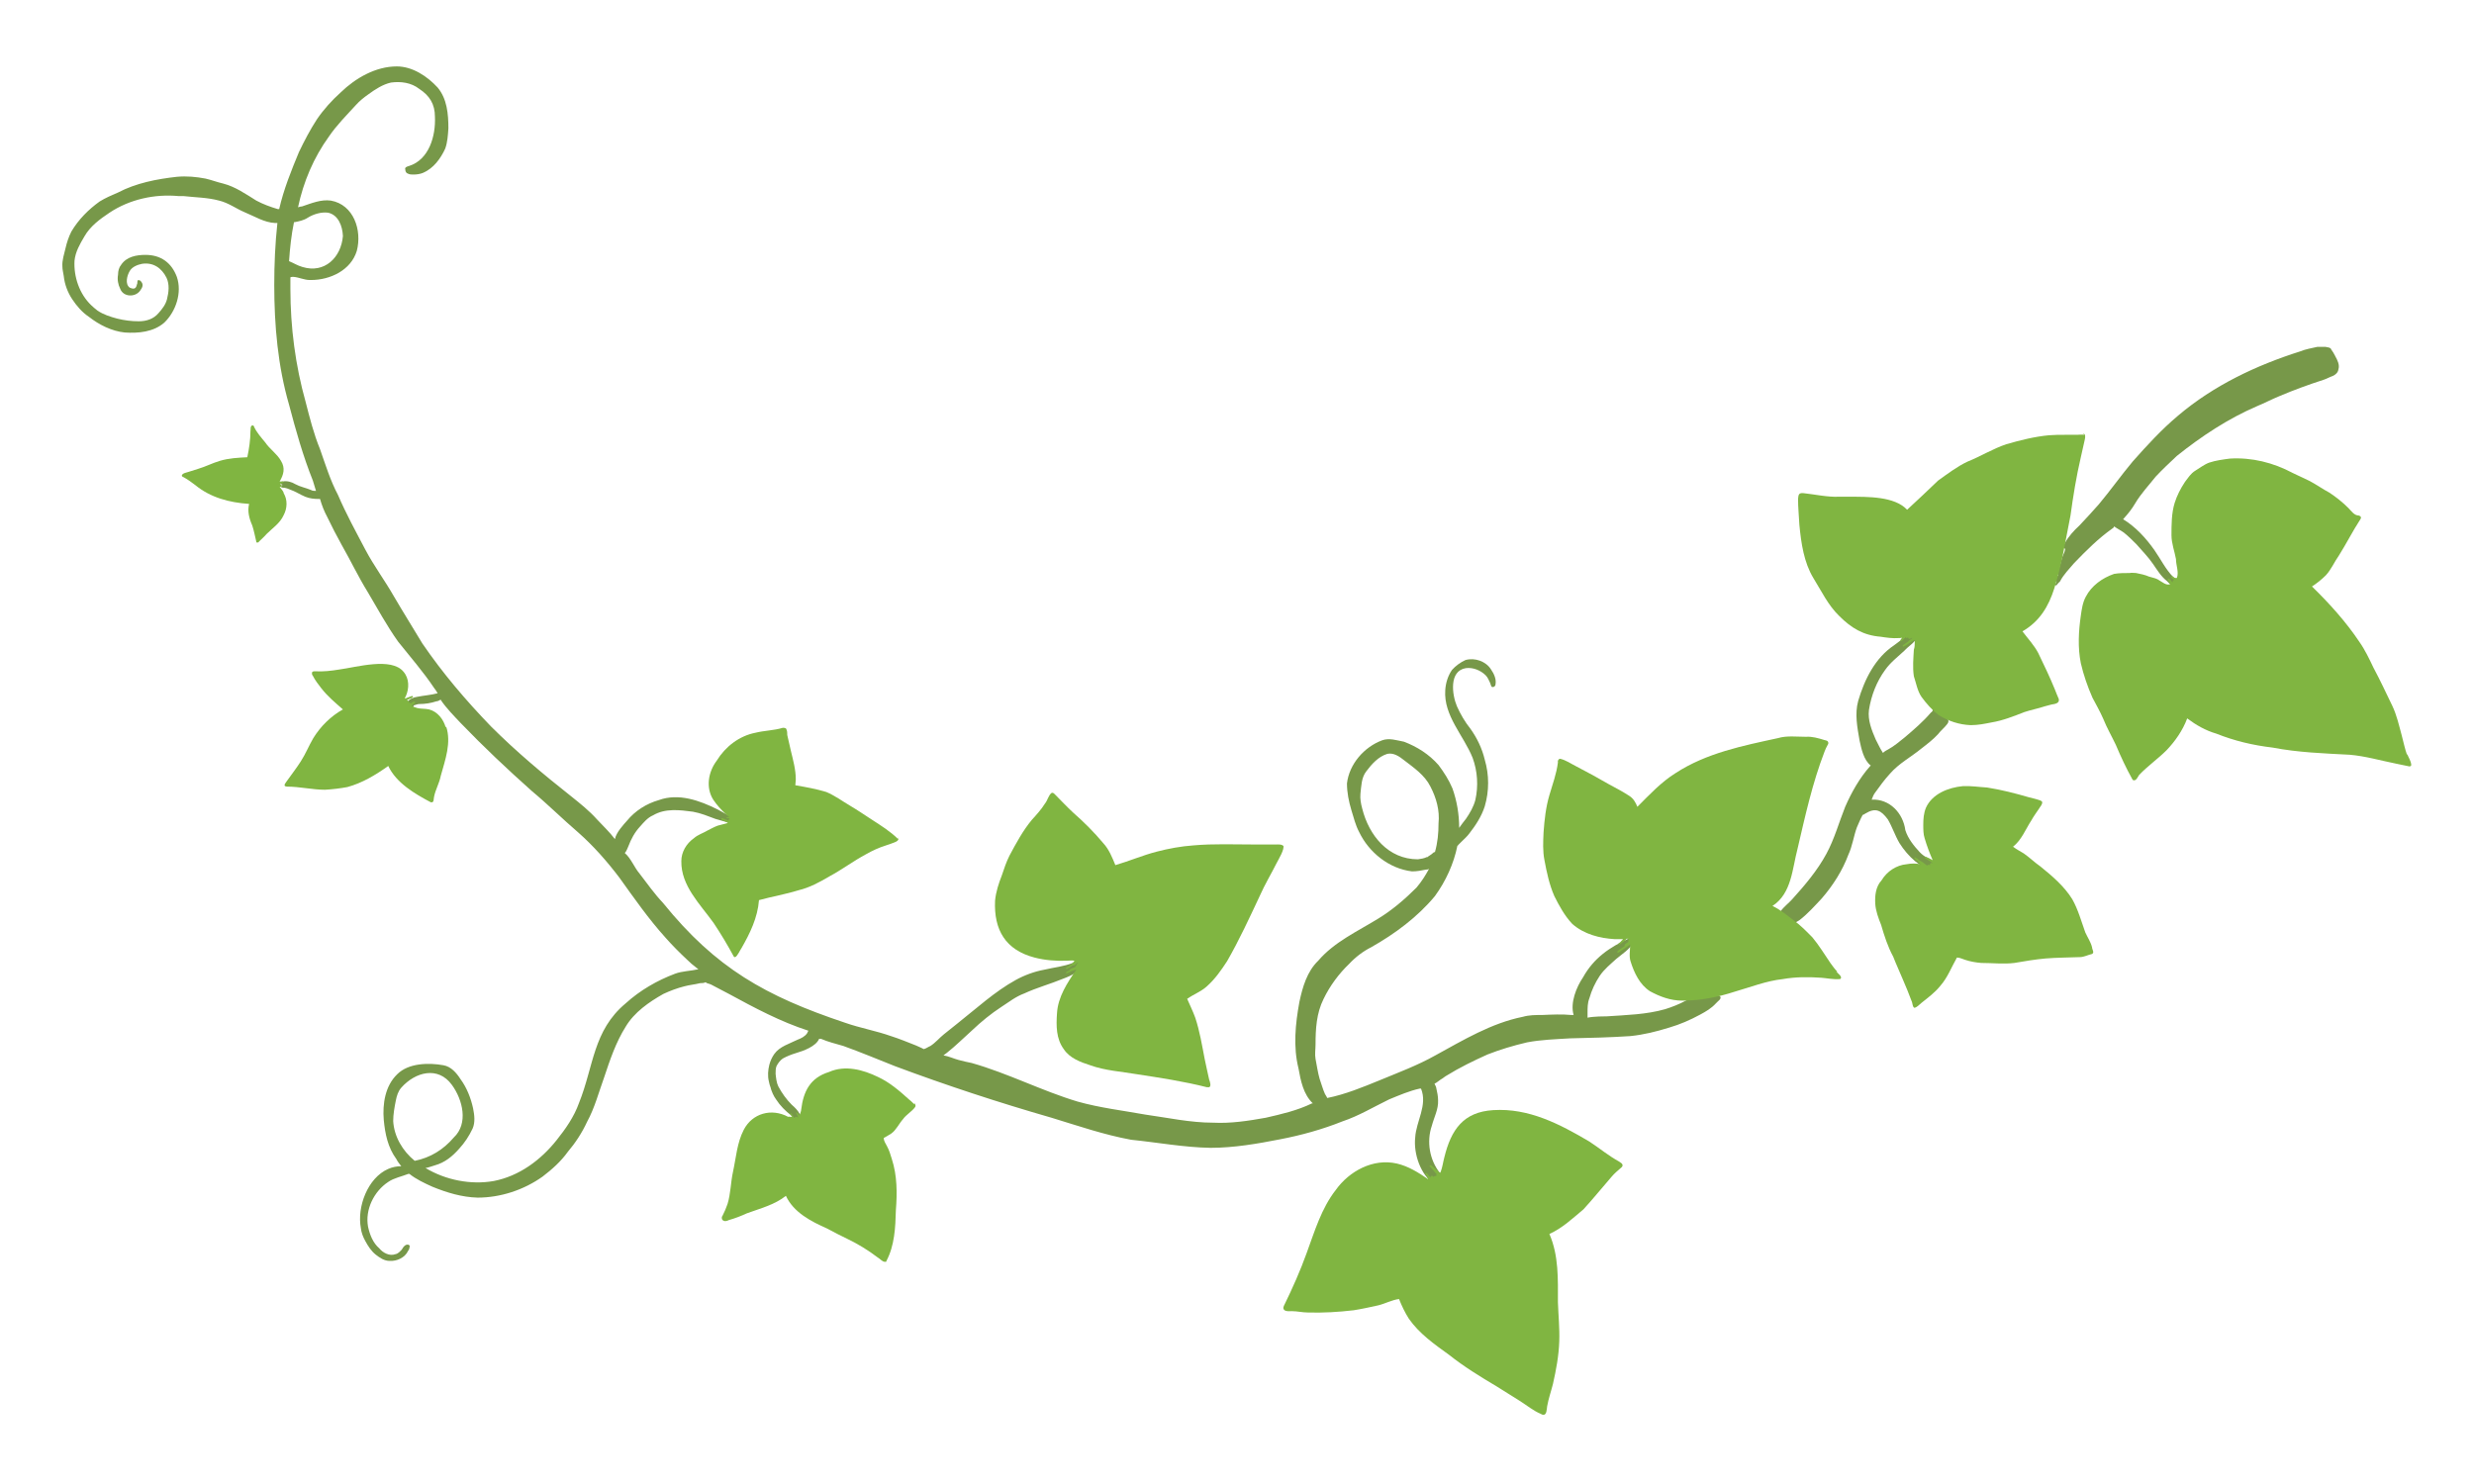 <?xml version="1.0" encoding="UTF-8"?> <svg xmlns="http://www.w3.org/2000/svg" version="1.1" viewBox="0 0 551.2 330.8"><defs><style> .cls-1 { fill: #779849; } .cls-2 { fill: #80b541; } </style></defs><g><g id="Capa_1"><g><g><path class="cls-1" d="M432,159c-.2,0-.4-.2-.5-.3,0,0,0-.1,0-.2,0-.3-.3-.6-.5-.4,0,0,0,0,0,0,0,0-.2,0-.3,0-.1,0-.2.2-.1.3-.1.1-.2.3-.4.4-1.7,2-3.8,3.8-5.8,5.5-1,.8-2.4,2-3.7,2.7-.2.1-.8.4-1.2.8,0,0,0-.1-.1-.2-.6-.9-1-1.9-1.5-2.8-.9-2.1-1.8-4.3-1.5-6.6.5-3.2,1.7-6.3,3.6-8.9,1.2-1.7,2.8-2.9,4.3-4.3.9-1,2.2-1.7,2.8-2.9.2-.3.4-.9-.1-1h0c-.2-.5-.7-.2-1,0-1.5.6-2.7,1.8-4,2.7-4.2,2.8-6.6,7.6-8,12.4-.8,2.9-.2,5.9.3,8.8.4,1.8.9,4.4,2.5,5.6,0,0-.1.1-.2.2-2.3,2.6-4.1,5.8-5.5,9-1.4,3.5-2.4,7.2-4.2,10.5-2,3.7-4.8,7-7.6,10.1-.8.9-1.9,1.7-2.6,2.7-.2.3,0,.7.4.7,0,0,0,0,0,0,0,0,.2,0,.3,0,.2.3.5.6.8.8.2.2.4.5.6.8,0,.2.2.4.4.4.2,0,.4,0,.5,0,.4-.3.9-.5,1.3-.8,1.8-1.4,3.3-3.1,4.9-4.8,2.5-2.9,4.6-6.2,5.9-9.7.9-1.9,1.2-4.2,1.9-6.1.4-.9.8-1.9,1.3-2.8.2,0,.4-.2.6-.3,2.3-1.4,3.5-.7,5,1.3,1,1.7,1.6,3.6,2.6,5.3,1.9,3,4.7,5.6,8.2,6.5.2,0,.6.1.7-.2,0-.2,0-.4-.2-.4.1-.1,0-.4,0-.6-.2-.2-.4-.3-.7-.5-1-1.2-2.5-1.7-3.5-2.8-1.3-1.4-2.6-3-3.2-4.9-.5-3.8-3.5-7-7.5-6.8.2-.5.4-1.1.8-1.6,1-1.4,2.1-2.9,3.3-4.2,2-2.3,4.7-3.7,7-5.6,1.3-1,2.6-2,3.7-3.2.6-.8,1.4-1.4,2-2.2,1-1.2-.7-1.7-1.6-2.2Z"></path><path class="cls-1" d="M520.2,79.2c-.2-.4-.5-.9-.8-1.3,0-.1-.1-.2-.2-.3-.3-.2-.7-.2-1.1-.3-.6,0-1.1,0-1.8,0-1.3.3-2.6.5-3.8,1-9.8,3.1-19.3,7.6-27.2,14.3-3.7,3.1-6.9,6.6-10.1,10.2-2.6,3.1-5,6.5-7.6,9.6-1.4,1.6-2.8,3.1-4.3,4.7-1.3,1.2-2.4,2.4-3.3,4-.2.3-.4.6-.2.9.1.2.2.3.3.3,0,.4-.2.9-.4,1.3-.4.8-.5,1.7-.8,2.6-.2.5-.8,1.4-.3,1.9,0,0,0,0,0,0-.3.4-.8,1-.4,1.5,0,.2-.5.7-.2.8h0c0,.2.3,0,.2,0,.2-.2.3-.4.5-.6.1,0,.2-.1.3-.3.8-1.5,2-2.7,3.1-4h0c2.7-2.8,5.4-5.5,8.5-7.7.2-.1.4-.3.4-.5.7.5,1.5.9,2.2,1.4,1,.8,1.9,1.7,2.8,2.6,1.3,1.5,2.6,2.8,3.7,4.4.9,1.3,1.8,2.8,3.1,3.8.4.4.8.9,1.4,1,.3.1.5-.2.3-.4.2,0,.3-.2.5-.3.3,0,.1-.5-.1-.6-.2-.2-.4-.4-.7-.6-1.7-1.7-2.8-4-4.2-6-1.9-2.7-4.2-5.2-7-6.9.1,0,.2-.2.3-.3.9-1,1.7-2,2.4-3.2,0,0,0,0,0,0,1.3-2.2,3.1-4.1,4.6-6,1.5-1.6,3.1-3.1,4.7-4.6,5.5-4.4,11.4-8.3,17.9-11.1,1.7-.7,3.2-1.5,4.9-2.2,3.3-1.4,6.6-2.6,10-3.7.6-.2,1.3-.6,1.9-.8.7-.3,1.2-.8,1.3-1.5.3-1-.2-2-.7-2.9Z"></path><path class="cls-1" d="M382,221.6s0,0,0,0c-.6-.2-1.2.1-1.8.3-.5.2-1.2.3-1.7.4-.4,0-.8,0-1.2,0-.6,0-1.1.4-1.7.7-1.5.8-3,1.4-4.6,1.9,0,0,0,0,0,0-4.2,1.2-8.6,1.3-13,1.6-.4,0-3,0-4.3.3,0-.4,0-.8,0-1.1,0-1.1,0-2.2.4-3.2.5-1.8,1.3-3.5,2.3-5,1-1.5,2.4-2.6,3.7-3.8,1.3-1.1,3-2.1,3.8-3.7,0-.1.1-.3.1-.4,0,0,0-.2-.1-.2.1-.1.2-.3,0-.5-.1-.2-.4-.1-.5,0-.2,0-.3.1-.4.2-4.4,2-7.9,4.4-10.3,8.7-1.5,2.2-2.9,5.7-2.1,8.4-.2,0-.3,0-.5,0-2.1-.2-4.3-.1-6.5,0-1.5,0-2.9,0-4.3.4-7,1.4-13.3,5.2-19.5,8.6-3.9,2.2-8.2,3.8-12.3,5.5-3.9,1.6-7.8,3.2-11.8,4-.1-.3-.4-.7-.5-.9-.5-1.1-.8-2.3-1.2-3.4-.4-1.4-.6-2.9-.9-4.4-.2-1.1,0-2.1,0-3.2,0-3.5.2-7,1.8-10.2,1.4-2.9,3.4-5.6,5.7-7.8,1.4-1.5,3.1-2.8,4.9-3.7,5.3-3,10.3-6.7,14.2-11.4,2.4-3.3,4.2-7.2,5-11.2,0,0,.2-.1.2-.2.2-.2.4-.4.7-.7.6-.6,1.3-1.2,1.8-1.9,1.4-1.8,2.7-3.8,3.4-6,1-3.4,1-7,0-10.4-.6-2.5-1.7-4.8-3.2-6.9-1.2-1.5-2.2-3.2-3-5-1.1-2.6-1.8-7.9,2-8.5,1.6-.2,3.3.5,4.4,1.6.5.5.7,1.1,1,1.7.1.2.2.8.4.9,0,0,0,0,.1,0,.3.1.7-.2.7-.6.2-1.1-.3-2.3-1-3.3-1.1-1.8-3.6-2.7-5.7-2.1-1.1.5-2.2,1.3-3,2.2-.9,1.3-1.4,2.9-1.5,4.5-.4,5.7,4.1,10.1,6.1,15.1,1.1,3,1.3,6.3.6,9.4-.4,1.5-1.2,2.9-2.1,4.2-.5.6-1,1.3-1.5,2,0-3-.5-6-1.5-8.8-.8-1.9-1.9-3.6-3.1-5.2-2.1-2.4-4.8-4.1-7.7-5.2-1.6-.3-3.3-.9-4.9-.3-4,1.5-7.3,5.3-7.8,9.6,0,2,.4,4,1,6,.5,1.6.9,3.3,1.7,4.8,2.2,4.6,6.7,8.2,11.8,8.8,1.1,0,2.1-.2,3.1-.4.2,0,.5,0,.7-.2-.8,1.5-1.7,2.9-2.8,4.2-2.6,2.6-5.4,5-8.5,6.9-4.7,2.9-9.8,5.2-13.4,9.4-2.5,2.4-3.5,5.9-4.2,9.2-.9,4.9-1.4,10-.2,14.8.5,2.8,1.1,5.8,3.2,7.8,0,0-.1,0-.2,0-3.3,1.6-6.8,2.4-10.3,3.2-3.9.7-7.8,1.3-11.7,1.1-5.1,0-10.1-1.1-15.1-1.8-5-.9-10.1-1.5-15.1-2.9-8-2.4-15.5-6.3-23.6-8.6-1-.2-1.9-.4-3-.7-1.1-.3-2.1-.8-3.3-1,.3-.2.5-.4.8-.6,1.9-1.5,3.7-3.3,5.6-5,2-1.9,4.2-3.7,6.5-5.2,1.7-1.1,3.2-2.3,5.1-3,2.8-1.3,5.8-2.1,8.7-3.3,1.9-.7,3.7-1.6,4.8-3.4,0,0,0,0,0,0,0,0,0,0,0,0,0,0,0,0,0,0-.1,0,0,.2,0,.2,0,0,.2-.1.2-.2,0-.1,0-.3-.1-.3-.2-.1-.4,0-.6.2,0,0,0,0,0,0,.3-.2.7-.6.2-.8-.8.1-1.6.6-2.4.8-2,.8-4.2,1-6.3,1.5,0,0,0,0,0,0,0,0,0,0,0,0-2.2.4-4.4,1.2-6.4,2.3-4.7,2.6-8.7,6.3-13,9.7-1,.8-2,1.6-3,2.4-1,.8-1.9,1.9-3,2.6-.5.2-1,.6-1.5.7-.5-.3-1.1-.5-1.7-.8-1.8-.7-3.7-1.5-5.6-2.1-3.4-1.2-6.9-1.8-10.3-3-17.6-5.9-28.7-12.1-40.5-26.7-1.9-2-3.5-4.3-5.2-6.5-1.2-1.4-1.9-3.4-3.3-4.6.4-.4.6-1.1.8-1.5.6-1.6,1.4-3.1,2.6-4.4.8-.9,1.7-2,2.9-2.5,2.7-1.6,5.9-1.2,8.9-.8,1.7.3,3.4,1,5,1.6,1.2.3,2.3.7,3.5,1,.3,0,.8,0,.8-.3,0,0,0,0,0,0,0,0,0,0,.1,0,.7-.4-.2-.8-.6-1-1.1-.6-2.2-1.2-3.3-1.8-4-2-8.7-3.7-13.1-2.1-2.8.8-5.3,2.4-7.1,4.6-.8.9-2.4,2.6-2.7,4.1-1.2-1.6-2.7-3-4-4.4-1.7-1.9-3.7-3.5-5.7-5.1-6.2-4.9-12.3-10-17.9-15.6-5.6-5.8-10.8-11.9-15.3-18.5-2.1-3.5-4.3-7-6.4-10.6-2-3.5-4.4-6.7-6.3-10.3-2.1-4-4.3-8-6.1-12.2-1.7-3.2-2.8-6.8-4-10.2-1.4-3.4-2.3-7-3.2-10.5-2.3-8.2-3.4-16.7-3.4-25.2,0-.9,0-1.7,0-2.6,0,0,0,0,0,0,.2-.1.5-.1.7-.1,1.2.1,2.4.7,3.6.7.1,0,.2,0,.3,0,4.3,0,8.9-2.2,10.2-6.5,1.2-4.6-.7-10.3-5.8-11.2-2.2-.3-4.3.6-6.4,1.3-.3,0-.6.1-.9.2,1.2-5.7,3.5-11.1,6.9-15.8,1.7-2.5,3.9-4.7,6-7,.8-.9,1.8-1.7,2.8-2.4,1.5-1.1,3.2-2.2,5-2.6,2.2-.3,4.5,0,6.3,1.4,2.3,1.5,3.5,3.4,3.5,6.2.2,4.3-1.3,9.6-5.8,11-.4.1-1,.3-.8.8,0,0,0,0,0,0,0,.4.2.8.6.9.4.2.8.2,1.2.2.7,0,1.5-.1,2.2-.4,2.3-1,3.9-3.2,4.9-5.4.5-1.4.6-3,.7-4.5,0-3.2-.3-6.6-2.4-9.1-2.3-2.5-5.6-4.7-9.1-4.7-4.7,0-9.2,2.6-12.5,5.8-2,1.8-3.8,3.8-5.3,6-1.5,2.3-2.8,4.8-4,7.3-1.7,4.1-3.4,8.3-4.4,12.7,0,0-.2,0-.3,0-1.7-.5-3.3-1.1-4.8-1.9-2.4-1.5-4.7-3.1-7.4-3.8-1.3-.3-2.6-.8-3.9-1.1-2.1-.4-4.2-.6-6.4-.4-4.5.5-9.1,1.4-13.1,3.5-1.4.6-2.8,1.2-4.1,2-2.5,1.8-4.7,4-6.3,6.7-.6,1.2-1,2.4-1.3,3.7-.3,1.3-.8,2.7-.7,4.1,0,.7.2,1.4.3,2.1.2,1.9.9,3.7,1.9,5.2,1,1.5,2.2,2.9,3.7,3.9,2.3,1.8,5.1,3.2,8,3.5h0c3,.2,6.4-.1,8.8-2.2,2.6-2.5,4-6.7,2.8-10.2-1.2-3.2-3.6-4.9-7-4.9-2,0-4.2.4-5.4,2.2-.5.6-.7,1.4-.7,2.2-.2,1.1,0,2.2.5,3.2.7,1.8,3.3,1.9,4.4.4.6-.8.9-1.5,0-2.3,0,0-.2,0-.2,0,0-.1-.2-.2-.3,0-.2.3,0,.6-.2.9-.2,1-.7,1.1-1.6.7-1.1-.8-.6-2.7,0-3.7.5-.9,1.7-1.4,2.7-1.6,2.5-.4,4.4.9,5.5,3.1.7,1.5.5,3.2.1,4.8-.3,1.2-1.1,2.2-1.9,3.1-1.1,1.3-2.7,1.8-4.4,1.8-1.6,0-3.2-.2-4.8-.6-1.5-.4-3.1-.9-4.4-1.8-.5-.4-1-.8-1.4-1.2-2.6-2.5-3.9-6.3-3.7-9.9.2-2,1.2-3.7,2.2-5.4,1.3-2.3,3.5-3.9,5.6-5.3,4.5-3,10.1-4.2,15.4-3.7,0,0,0,0,0,0,.2,0,.3,0,.5,0,.2,0,.4,0,.6,0,2.6.3,5.3.3,7.9,1,2.1.5,3.8,1.8,5.7,2.6,2.2.9,4.4,2.3,6.8,2.4.2,0,.4,0,.5,0-.5,4.6-.7,9.2-.7,13.8,0,9,.8,18.1,3.3,26.7,1.5,5.7,3.1,11.4,5.3,16.9.2.8.5,1.5.7,2.3-.4,0-.8,0-1.1-.2-1.2-.5-2.4-.7-3.5-1.3-.8-.5-1.9-.8-2.8-.6-.2,0-.4,0-.4.3,0,0,0,.1,0,.2,0,.1.2.2.3.2,0,0,0,0,0,0,0,0,0,.1,0,.2,0,0,0-.2-.2-.1,0,0,0,.1,0,.2,0,0,0,0,0,.1-.3.3.5.3.7.3.4.1.8.2,1.2.4,1.2.4,2.2,1.1,3.4,1.6,1,.4,2,.5,3,.5,0,0,.2,0,.3,0,.4,1.4.9,2.7,1.6,4,1,2.1,2.1,4.2,3.2,6.2,2,3.5,3.7,7.1,5.8,10.5,2.2,3.7,4.3,7.6,6.8,11.1,2.7,3.4,5.6,6.7,8,10.3h0s0,0,0,0c.3.4.6.8.8,1.2-1.5.4-3.1.5-4.6.8-.8.1-1.7.5-2.2,1.2-.1.2-.3.3-.2.5,0,0,0,0,0,0,0,0,0,.2.1.2.2.1.4,0,.5-.1,0,0,0,0,0,0,0,0,0,0,0,0h0c0,.1.2.2.2.3,0,0,0,0,0,.1,0,.1.2.1.3,0,0,0,0,0,.1,0,.3,0,.5-.1.5-.3.4-.1.8-.3,1.2-.3,1.3,0,2.6-.2,3.8-.6.3,0,.7-.2,1-.4,0,0,0,0,0,0,0,0,0,0,0,.1,1.3,1.9,2.9,3.5,4.4,5.1,5.1,5.3,10.4,10.3,15.9,15.2,3.6,3,6.8,6.2,10.3,9.2,3.4,3,6.4,6.4,9.2,10.1,3.3,4.6,6.5,9.2,10.3,13.4,1.5,1.7,3.1,3.3,4.7,4.8.7.7,1.4,1.3,2.2,1.9.1.1.3.2.4.3-1.7.4-3.6.4-5.2,1-4,1.5-7.8,3.7-11,6.6-7.3,6.1-7.1,14-10.4,22.2-1.1,3.1-3,5.8-5,8.3-3.5,4.4-8.3,8-14,9.1-5.1.9-10.7-.2-15.2-2.9.7-.1,1.4-.4,2.1-.6,2.2-.6,3.9-2,5.4-3.7,1.2-1.3,2.2-2.8,3-4.5.6-1.4.4-3,.1-4.5-.5-2.3-1.4-4.6-2.8-6.5-.9-1.4-2.1-2.8-3.8-3.1-3.3-.6-7.8-.5-10.3,2-2.7,2.6-3.3,6.6-3,10.2.3,3.1.9,6.1,2.8,8.7.3.6.7,1.1,1.1,1.6-1,0-2,.2-2.9.6-4.6,2-7,8.5-6.1,13.2.1,1,.5,2,1,2.9.6,1.1,1.3,2.2,2.3,3,.9.7,1.9,1.4,3.1,1.4,1.6.1,3.4-.7,4.1-2.2.1-.2.3-.4.3-.6,0,0,0,0,0-.1.4-.8-.6-.9-1-.5-.3.2-.5.6-.7.9-.4.4-.8.9-1.4,1-1.3.5-2.8-.3-3.6-1.3-1.4-1.2-2.1-3-2.5-4.8-.7-3.8,1.3-7.9,4.5-10,1.3-.9,3-1.2,4.5-1.8,0,0,.1,0,.2,0,1.5,1.2,3.4,2.1,5.2,2.9,3.2,1.3,6.5,2.3,10,2.4,5.1,0,10.3-1.7,14.5-4.7,2.1-1.6,4.1-3.4,5.6-5.5,1.7-2,3.2-4.3,4.3-6.7,1.7-3.1,2.6-6.6,3.8-9.9,1.3-3.9,2.6-7.8,4.8-11.3,1.9-3.2,5.2-5.5,8.4-7.3,1.5-.7,3.1-1.3,4.7-1.7,1.1-.3,2.3-.4,3.5-.7.4,0,.8,0,1.2-.2.3.3.8.3,1.2.5,1.3.7,2.7,1.4,4,2.1,5.7,3.1,11.5,6.2,17.7,8.2-.1.2-.2.4-.3.6-.5.7-1.3,1.1-2.1,1.4-1.8.9-4,1.5-5.2,3.2-.5.7-.9,1.6-1.1,2.4-.3,1.2-.4,2.5-.1,3.7.1.5.2.9.4,1.4,0,0,0,0,0,0,.1.5.3.9.5,1.4.2.4.4.8.7,1.2.9,1.4,2.1,2.6,3.4,3.6.5.4.9,1,1.3,1.5,0,0,0,.2.2.3,0,0,0,0,0,0,0,0,0,0,0,0,.2,0,.3,0,.4-.1,0,0,0,0,0,0,.3,0,.5-.1.5-.4.2-.6-.2-1.1-.5-1.6-.4-.8-1.1-1.5-1.8-2.1-1.2-1.2-2.2-2.6-3-4.1-.4-.8-.5-1.9-.6-2.8,0-.6,0-1.2.2-1.7.3-.6.8-1.3,1.4-1.7.9-.5,1.9-.9,2.9-1.2,1.7-.5,4.5-1.5,5.2-3.2.1,0,.2,0,.4,0,1.6.7,3.3,1.1,5,1.6,3.9,1.4,7.7,3,11.5,4.5,11.5,4.3,23.1,8.1,34.9,11.5,5.9,1.8,11.7,3.8,17.7,4.9,5.9.6,11.8,1.7,17.7,1.8,5.2,0,10.4-.9,15.5-1.9,4.7-.9,9.4-2.2,13.9-4,3.6-1.2,6.9-3.2,10.4-4.9,2.2-.9,4.5-1.9,6.8-2.4,0,0,.2,0,.3,0,1.5,3.7-1.1,7.3-1.3,10.9-.4,3.6,1.2,8.4,4.3,10.4h0c.2,0,.5.2.7.2.4,0,.7-.5.4-.9,0,0,0,0-.1-.1,0,0,0,0,0,0,0,0,.1-.2.2-.2,0,0,0-.1.1-.2,0,0,0,0,0,0,0,0,0,0,.1,0,0,0,.2.1.3.1.2,0,.3-.1.3-.3,0-.5-.6-.7-.8-1.1-2.3-2.9-3-7-1.8-10.5.5-1.9,1.5-3.7,1.4-5.7,0-.9-.2-1.8-.4-2.7,0-.2-.2-.6-.4-1,.5-.2,1-.7,1.5-1,.4-.2.8-.6,1.2-.8,2.9-1.8,6-3.3,9.1-4.7,2.8-1.1,5.8-2,8.8-2.7,3.1-.6,6.4-.7,9.6-.9,4.4-.1,8.9-.2,13.4-.5,3-.3,5.8-1,8.7-1.9,2.4-.7,4.7-1.7,6.9-2.9,1.3-.7,2.5-1.4,3.5-2.5.4-.5,1.4-1,.9-1.6-.3-.2-.5-.2-.8,0ZM317.9,191h0c-.6.3-1.3.4-2,.5-6.6,0-10.9-5.3-12.4-11.3-.3-1.1-.5-2.2-.4-3.3.2-1.7.2-3.6,1.3-5,1.2-1.6,2.7-3.3,4.7-3.9,1.4-.3,2.7.6,3.7,1.4,2.2,1.7,4.6,3.3,5.9,5.9,1.3,2.5,2.1,5.3,1.8,8.2,0,2.2-.2,4.3-.8,6.4,0,0,0,0,0,0,0,0-.2,0-.2,0-.2.2-.4.3-.6.5,0,0,0,0,0,0,0,0,0,0,0,0-.2.1-.4.3-.6.4,0,0-.2.1-.2.2ZM65.4,49.5c0,0,.2,0,.3,0,1-.2,2-.4,2.9-1,1.3-.8,3-1.3,4.5-1.1,2.3.5,3.2,3,3.3,5.2-.4,4.8-4.1,8.4-9,6.9h0c-1.1-.3-2-.9-3-1.3.2-2.9.5-5.8,1.1-8.7ZM87.6,249.9c0-1.6.3-3.2.6-4.7.2-1,.5-2,1.2-2.8,3.1-3.5,8.2-4.9,11.3-.6,2.4,3.3,3.7,8.6.4,11.7-2.3,2.7-5.2,4.5-8.7,5.2-2.7-2.2-4.6-5.4-4.8-8.9Z"></path></g><path class="cls-2" d="M409.4,216.6c-.6-.6-1.1-1.3-1.6-2-1.3-1.9-2.5-3.9-4-5.7-1.3-1.3-2.6-2.7-4.2-3.8-1.5-1.2-3-2.4-4.7-3.2,4.3-2.8,4.4-8.3,5.6-12.8,1.7-7.3,3.3-14.6,6-21.6.2-.5.4-1,.7-1.5.2-.2.2-.6,0-.8-.2-.2-.5-.2-.8-.3-1.3-.4-2.7-.8-4-.7-2.1,0-4.3-.3-6.3.3-7.8,1.7-15.9,3.3-22.8,7.8-3.2,2-5.8,4.8-8.5,7.5-.4-1-.9-1.9-1.9-2.5-1.4-.9-2.9-1.7-4.4-2.5-2.4-1.4-4.8-2.7-7.3-4-1.2-.6-2.3-1.4-3.6-1.7-.4,0-.6.5-.5.8-.3,2.5-1.2,4.9-1.9,7.3-.8,2.7-1.1,5.5-1.3,8.3-.1,2.1-.2,4.2.2,6.2.5,2.7,1.1,5.5,2.2,8,1.1,2.2,2.3,4.4,4,6.2,2.6,2.3,6.1,3.2,9.5,3.4.5,0,.9,0,1.4,0,.1,0,.3,0,.4,0-.1.1-.2.3-.4.4,0,.3-1,.6-.5.8.2,0,.3-.1.4-.2,0,0,.2,0,.2-.1.4-.3.8-.6,1.1-1,0,0,0,0,.2,0,0,0,.1,0,.2,0,0,0,0,0,0,0,0,0,0,0,0,.2,0,0,0,0,0,.2,0,0,0,.1,0,.2,0,0,0,0,0,.1-.2.2-1.1.6-.8.9,0,0,0,0,0,0-.2.3-2.1,1.2-1.6,1.5,0,0,.1,0,.2,0,.8-.6,1.8-1.2,2.6-1.8,0,1.3-.3,2.6.1,3.8.8,2.5,2,5.1,4.3,6.6,2.2,1.2,4.6,2.1,7.2,2.1s.1,0,.2,0c3.9,0,7.8-.8,11.5-2,3.5-1,7-2.4,10.7-2.8,2.8-.5,5.7-.5,8.6-.3,1.3.1,2.6.4,4,.3.1,0,.2,0,.3-.1.4-.5-.7-1.2-1-1.6Z"></path><path class="cls-2" d="M466.1,211.1c-.3-1.2-1-2.2-1.5-3.3-.9-2.5-1.6-5.1-2.9-7.4-1.8-2.9-4.5-5.2-7.1-7.3-1.3-.9-2.4-2-3.7-2.9-.8-.5-1.6-.9-2.4-1.5,1.9-1.5,2.8-3.9,4.1-5.9.5-.9,1.1-1.7,1.7-2.6.2-.4.7-.8.7-1.4,0-.2-.2-.3-.4-.4-.8-.3-1.7-.5-2.5-.7-3.1-.9-6.2-1.7-9.4-2.2-1.8-.1-3.6-.4-5.4-.3-3.2.3-6.8,1.7-8.2,4.8-.5,1.2-.6,2.5-.6,3.8,0,1,0,2.1.3,3,.5,1.7,1.1,3.3,1.8,4.9-.5-.3-1.1-.6-1.6-.8-.1,0-.2.1-.2.2,0,0,.2.1.2.2.5.3,1,.7,1.6,1,0,0,0,0,0,0,0,0,0,0,0,.1-.2-.2-.6-.1-.6.2,0,.1,0,.2,0,.3,0,0,0,0,0,0-.1-.2-.4-.3-.6,0-.3-.1-1.1-.9-1.5-1-.3-.2-.6-.4-.8-.6,0,0,0,0-.1,0,0,0-.2-.2-.2-.2,0,0-.1,0-.2,0-.2,0,0,.3,0,.3,0,0,.1.1.2.2,0,0,0,.2.2.2,0,0,.1,0,.2.1.2.2.5.5.7.7-1-.2-2.1-.2-3.1,0-2.3.2-4.4,1.6-5.6,3.6-1.3,1.4-1.5,3.4-1.4,5.2.1,1.6.7,3.2,1.3,4.7.7,2.4,1.5,4.9,2.7,7.1.7,1.8,1.5,3.5,2.2,5.2.7,1.6,1.3,3.1,1.9,4.7.2.3.2,1.5.7,1.5h0c.6-.2,1-.7,1.5-1.1,1.5-1.2,3-2.3,4.2-3.8,1.6-1.8,2.5-4.2,3.7-6.3.6,0,1.2.3,1.8.5,1.2.4,2.4.6,3.6.7,2.5,0,5,.3,7.4,0,2.3-.4,4.7-.8,7-1,2.5-.2,5-.2,7.6-.3.9,0,1.8-.5,2.7-.7.6-.3,0-1,0-1.5Z"></path><path class="cls-2" d="M536.3,168.3c-.5-1.4-.8-2.9-1.2-4.4-.6-2.2-1.1-4.5-2.1-6.6-1.4-2.9-2.7-5.7-4.2-8.5-.9-1.9-1.9-4-3.1-5.7-3-4.5-6.7-8.6-10.6-12.4,1.1-.7,2.2-1.6,3.1-2.5,1.2-1.3,1.9-3,2.9-4.4,1.7-2.7,3.1-5.5,4.8-8.1,0-.1.2-.3.1-.4,0-.2-.2-.3-.4-.4-1.1,0-1.7-1-2.4-1.7-1.3-1.3-2.7-2.4-4.2-3.4-1.5-.8-2.9-1.8-4.4-2.6-1.3-.6-2.5-1.2-3.8-1.8-4.3-2.3-9.1-3.5-14-3.2-1.5.2-3.1.4-4.6.9-1.1.4-2.1,1.2-3.1,1.8-1,.6-1.6,1.6-2.3,2.5-1,1.5-1.8,3.1-2.3,4.7-.7,2.3-.7,4.8-.7,7.2,0,1.8.7,3.6,1,5.3,0,1.4.7,2.9.2,4.2,0,0-.2,0-.3,0-.3,0-.5-.3-.8-.4-.5.3.3.6.5.8,0,0-.1,0-.1.1-.2,0-.3.3-.2.4,0,0-.1,0-.1.1-.2-.3-.4-.6-.7-.8-.2-.2-.5.1-.3.3.2.3.4.6.5.9-.9.3-1.6-.4-2.8-1.1-.6-.3-1.3-.4-1.9-.6-.9-.4-1.9-.6-2.9-.8-.5,0-1-.1-1.4,0-1.2,0-2.4,0-3.5.2-2.6.9-5,2.6-6.3,5.1-.7,1.3-.9,2.8-1.1,4.2-.5,3.5-.7,7.1,0,10.6.6,2.6,1.5,5.2,2.6,7.7.8,1.5,1.7,3.1,2.4,4.7.8,2,1.9,3.9,2.8,5.8,1.1,2.6,2.3,5.2,3.7,7.7.1.2.3.2.4.2.5,0,.8-.8,1.1-1.2,1.9-2,4.2-3.6,6.1-5.5,1.9-2,3.6-4.4,4.6-7.1,2,1.5,4.1,2.7,6.5,3.4,4,1.6,8.2,2.6,12.5,3.1,5.7,1.1,11.5,1.3,17.2,1.6,3.5.3,6.9,1.3,10.4,2,1,.2,2,.4,2.9.6.3,0,.5-.2.4-.5-.1-.8-.6-1.5-.9-2.3Z"></path><path class="cls-2" d="M360.8,258.9c-2.4-1.3-4.4-3-6.7-4.5-6.6-3.9-13.5-7.5-21.4-7-6.7.4-9.4,4.4-10.9,10.5-.3,1.1-.4,2.1-.8,3.2,0,0-.1.2-.2.3-.6-.6-1.2-1.1-1.8-1.6-.1-.1-.4-.2-.5,0,0,.1,0,.2.2.3.5.5.9,1.1,1.4,1.6,0,0-.1,0-.1.2,0,0,0,.1,0,.2-.2-.1-.5,0-.6.2,0,0,0,0,0,0-.2-.4-.8-.3-.7.2,0,0,0,0,0,0,0-.1-.2-.3-.3-.4-.2-.2-.4-.6-.6-.7-.3,0-.3.3-.1.4.2.3.4.6.5,1-2.2-1.5-4.4-2.9-7-3.5-5.3-1.2-10.6,1.7-13.6,5.9-3.2,4.1-4.7,9.2-6.5,14.1-1.4,3.9-3.1,7.7-4.9,11.4-.2.4-.5.9,0,1.3.5.3,1.1.2,1.6.2,1.2,0,2.4.3,3.6.3,3.4.1,6.8-.1,10.2-.5,1.9-.3,3.7-.7,5.5-1.1,1.6-.4,3-1.2,4.6-1.4.6,1.5,1.3,3,2.2,4.4,2.3,3.3,5.7,5.7,8.9,8,3.4,2.7,7,4.9,10.7,7.1,1.7,1.1,3.4,2.1,5.1,3.2,1.6,1,3,2.2,4.7,2.9.3.2.5.2.6.2.7,0,.7-1.2.8-1.9.3-1.7.9-3.4,1.3-5,.7-3.1,1.3-6.3,1.4-9.5.1-2.9-.2-5.7-.3-8.7,0-5.1.2-10.4-1.9-15.2,2.9-1.3,5.2-3.5,7.6-5.5,2.2-2.4,4.2-4.9,6.3-7.3.6-.7,1.3-1.3,2-1.9.7-.5.4-1-.2-1.3Z"></path><path class="cls-2" d="M286,188.6c-.4-.5-1.2-.4-1.8-.4-1.6,0-3.1,0-4.7,0-4.5,0-9.1-.2-13.6.2-2.8.2-5.5.7-8.2,1.4-3.1.8-6.1,2.1-9.2,3-.7-1.7-1.4-3.5-2.7-4.9-2-2.4-4.3-4.7-6.7-6.8-1.4-1.3-2.7-2.7-4.1-4.1-.2-.2-.4-.4-.7-.3-.7.5-.9,1.7-1.5,2.4-.8,1.3-1.9,2.5-2.9,3.6-2,2.4-3.5,5.2-5,8-.7,1.4-1.2,2.9-1.7,4.4-.7,1.8-1.3,3.6-1.5,5.6-.3,6.5,2.3,11,8.8,12.7,2.3.6,4.8.8,7.2.7.5,0,1.1-.1,1.7,0-.3.4-.6.8-1.1,1.1-.2.1-.3.2-.5.3-.1,0-.3.2-.3.3,0,.2.3.2.4,0,.4-.2.8-.4,1.1-.7.3.3.8-.4,1.1-.6,0,0,0,0,0,0,0,0,0,0,0,0,0,.1,0,.2.2.2,0,0,0,0,0,0-.2,0-.4,0-.4.2,0,0-.1.2-.1.3-.1,0-.2.1-.2.3-.2.1-1.6.5-1.3.8-.3.1-1,.4-.8.6,0,0,.1,0,.2,0,.6-.3,1.3-.6,2-.8,0,0,0,0,.1,0-2,2.9-4.1,6.1-4.3,9.7-.2,2.8-.2,5.7,1.5,8,1.3,2,3.7,2.9,5.9,3.6,3.3,1.2,6.9,1.4,10.4,2,5.2.8,10.5,1.6,15.6,2.9,0,0,.2,0,.3,0s.2,0,.2,0c.5-.2.2-1.2,0-1.7-.3-1.5-.7-3-1-4.6-.6-3.1-1.1-6.2-2.1-9.2-.5-1.4-1.2-2.8-1.8-4.2,1.4-1,3.1-1.6,4.4-2.8,1.8-1.6,3.2-3.6,4.5-5.6,2.7-4.7,5-9.7,7.3-14.6,1.1-2.5,2.5-4.8,3.7-7.2.4-.8,1.9-3.2,1.5-4Z"></path><path class="cls-2" d="M203.7,246.1c-.4-.4-.8-.8-1.2-1.1-2.1-1.9-4.3-3.8-6.9-5-3.3-1.6-7.3-2.7-10.9-1.1-4.2,1.3-5.7,4.3-6.2,8.4,0,.3-.2.8-.4,1.3-.2-.3-.3-.5-.6-.7-.4,0,.3.8.3,1,0,0,0,.1,0,.2,0,0,0,0,0,0,0,0,0,0,0,0,0,0,0,0,0,0,0,0-.2-.2-.3-.2-.3,0-.5.1-.6.3-.1-.4-.4-.7-.6-1.1,0,0,0,0-.1,0-.2,0-.2.2,0,.3,0,.2.2.3.3.5-.1,0-.2,0-.4,0-.2,0-.3-.1-.5,0-3.7-2-8-.8-9.9,2.9-1.5,2.9-1.7,6.2-2.4,9.4-.5,2.3-.5,4.8-1.2,7.1-.3.9-.7,1.8-1.1,2.6-.2.2-.3.7,0,1,0,0,0,0,0,0,.4.4,1,.2,1.4,0,1.4-.4,2.7-.9,4-1.5,3-1.1,6.2-1.9,8.7-3.9,1.7,3.7,5.6,5.7,9.2,7.3,1.5.8,3,1.6,4.5,2.3,2.3,1.1,4.6,2.5,6.7,4.1.4.2,1.1,1,1.6,1s.3,0,.4-.2c1.8-3.4,2-7.4,2.1-11.3.3-3.8.3-7.7-.9-11.4-.3-1-.6-2-1.1-2.9-.3-.6-.7-1.1-.7-1.8.6-.3,1.2-.7,1.7-1,1.1-.8,1.7-2.2,2.6-3.2.7-1,2-1.7,2.7-2.7.2-.3,0-.6-.2-.9Z"></path><path class="cls-2" d="M200.1,187c-1.7-1.7-3.8-3-5.8-4.3-1.7-1.1-3.3-2.2-5-3.2-1.7-1-3.3-2.2-5.2-3-2.3-.7-4.6-1.1-6.9-1.5,0-.4.1-.9.1-1.3,0-2.2-.6-4.3-1.1-6.4-.3-1.2-.5-2.3-.8-3.5,0-.4,0-.9-.2-1.3-.1-.3-.5-.3-.8-.3-2,.6-4.1.6-6.1,1.1-3.6.7-6.7,3.1-8.6,6.2-1.9,2.5-2.5,6-.8,8.7.8,1.2,1.8,2.3,2.8,3.2.2.2.5.5.8.7-.2,0-.4,0-.6,0-.3.3.5.2.6.3,0,0,0,.2,0,.2,0,0,0,0,0,0,0,0,0,0,0,0,0,0,0,0,0,0-.2,0-.3.2-.2.3,0,0,0,0,0,0,0,0,0,0,0,0-.1,0-.4-.3-.5-.2-.3-.2-.7-.3-1-.4-.2,0,0,.3,0,.4.5.2.9.4,1.4.7-.8.2-1.5.4-2.3.6-.8.3-1.5.7-2.3,1.1-1,.6-2.1.9-3,1.7-1.7,1.2-2.8,3.1-2.8,5.1-.1,5.5,4.2,9.6,7.2,13.8,0,0,0,0,0,0,0,0,0,0,0,0,1.6,2.4,3.1,4.9,4.5,7.5,0,0,.2.1.2.1s0,0,.1,0c.5-.2,1.1-1.6,1.4-2,1.9-3.3,3.6-6.8,3.9-10.7,2.9-.8,5.9-1.3,8.8-2.2,2.5-.6,4.7-1.8,6.9-3.1,2.8-1.5,5.3-3.4,8.1-4.9,1.4-.8,2.9-1.5,4.5-2,.3-.1.6-.2.9-.3.6-.3,2.4-.6,1.7-1.5Z"></path><path class="cls-2" d="M99.3,162.1c-.5-1.8-1.8-3.5-3.7-4-.9-.2-1.7-.1-2.6-.3-.4-.1-.9-.3-1.3-.5,0,0,.1-.1.2-.2.2-.2.4-.3.6-.5,0-.6-.8,0-1,.2,0,0,0-.1-.2-.2,0,0-.2,0-.2,0,0,0,0-.1,0-.2,0,0-.1-.1-.2-.2,0,0,0,0,0,0,0-.1-.2-.2-.3-.2.2,0,.3-.1.5-.2.3-.1.6-.2.9-.4,0-.1,0-.3-.2-.3-.6.2-1.1.4-1.6.6,0-.2.1-.4.2-.5.8-1.8.8-4-.5-5.5-2.7-3.3-10.5-1-14.3-.5h0c-1.8.3-3.6.5-5.4.4-.3,0-.6,0-.7.3,0,.3,0,.5.2.7.5,1,1.2,1.9,1.9,2.8,1.4,1.8,3.1,3.2,4.8,4.7-2.7,1.5-5,3.8-6.6,6.4-1,1.7-1.7,3.5-2.8,5.2-.9,1.4-1.9,2.7-2.9,4.1-.3.5-1.3,1.4-.2,1.5,2.9,0,5.7.7,8.5.7,1.7-.1,3.4-.3,5-.6,3.3-.9,6.3-2.7,9.1-4.7,1.8,3.8,5.9,6.2,9.5,8.1,0,0,.1,0,.2,0,.5,0,.4-.8.5-1.2.3-1.6,1.2-3.1,1.5-4.7,1-3.6,2.4-7.4,1.2-11Z"></path><path class="cls-2" d="M63.2,109.8c-.2-.5-.6-.9-.9-1.3,0,0,0,0,0,0,0,0,.2,0,.3,0,.2,0,.2-.4,0-.4,0-.1,0-.2-.2-.2.1,0,.2-.1.2-.2,0,0,.1,0,.2,0,.3,0,.5-.3.2-.4-.2,0-.5,0-.7,0,.9-1.5,1.3-3,.3-4.6-.9-1.6-2.5-2.6-3.5-4.1-.9-1.1-1.9-2.2-2.5-3.5,0-.2-.2-.3-.4-.3-.5.2-.3.9-.4,1.3,0,1.9-.3,3.9-.7,5.8-2,.1-4.1.2-6.1.8-1.7.5-3.2,1.3-4.9,1.8-.6.2-1.2.4-1.9.6-.5.2-1.6.3-1.7.9,0,.2.3.3.5.4.9.5,1.7,1.1,2.5,1.7,3.4,2.8,7.6,3.9,12,4.2-.4,1.6,0,3.2.7,4.8.4,1.2.6,2.4.9,3.6,0,.1,0,.2.1.2,0,0,.1,0,.2,0,.1,0,.2,0,.3-.2.6-.6,1.2-1.1,1.7-1.7,1.3-1.3,3-2.4,3.8-4.2.8-1.5.9-3.4,0-4.9Z"></path><path class="cls-2" d="M464.4,96.9c-.6-.1-1.2,0-1.7,0-.3,0-.7,0-1,0-.5,0-1.1,0-1.6,0-1.2,0-2.4,0-3.6.1-3.2.3-6.4,1.1-9.5,2-3,1-5.7,2.7-8.7,3.9-2.3,1.1-4.4,2.7-6.5,4.2-2.3,2.2-4.6,4.4-6.9,6.5-2.8-3-8.7-2.9-13.1-2.9-.8,0-1.5,0-2.1,0-2.6.1-5.2-.5-7.9-.8-1.1-.1-1.1.4-1.2,1.3,0,1.9.2,3.8.3,5.8.4,4.1,1,8.3,3.1,11.8,1.8,2.9,3.3,6.1,5.8,8.5,2.7,2.7,5.4,4.3,9.2,4.6,1.3.2,2.7.4,4,.3.3,0,.6,0,.8-.1-.1.2-.3.3-.4.6.1.7.9-.6,1.2-.7,0,.3.4.2.5,0,0,.3.3.5.6.3.1,0,.2-.1.3-.2,0,0,0,.1,0,.2,0,0,0,0,0,0-.3.2-.7.4-.9.7,0,0,0,0,0,0-.3.2-.6.4-1,.7-.2,0-.3.4,0,.4.9-.4,1.6-1.1,2.5-1.5,0,.2,0,.4,0,.5,0,.6,0,1.1-.2,1.7-.1,1.9-.3,3.9,0,5.9.5,1.5.8,3.3,1.7,4.6,1.1,1.5,2.4,3,3.9,4.1,2.1,1.3,4.5,2.1,7,2.2h.2c1.5,0,3-.3,4.5-.6,2.5-.4,5-1.4,7.3-2.3,1.5-.5,3.1-.8,4.6-1.3.5-.1,1-.3,1.5-.4.6-.1,1.8-.2,1.6-1.2-.3-.7-.6-1.4-.9-2.2-1.1-2.7-2.4-5.4-3.7-8.1-.9-1.7-2.3-3.2-3.5-4.8,3.8-2.2,5.8-5.5,7.1-9.6,1.7-5.3,2.5-10.8,3.6-16.2.6-4.4,1.3-8.7,2.3-13,.3-1.3.6-2.6.9-4,.1-.5.2-1.2-.4-1.3Z"></path></g></g></g></svg> 